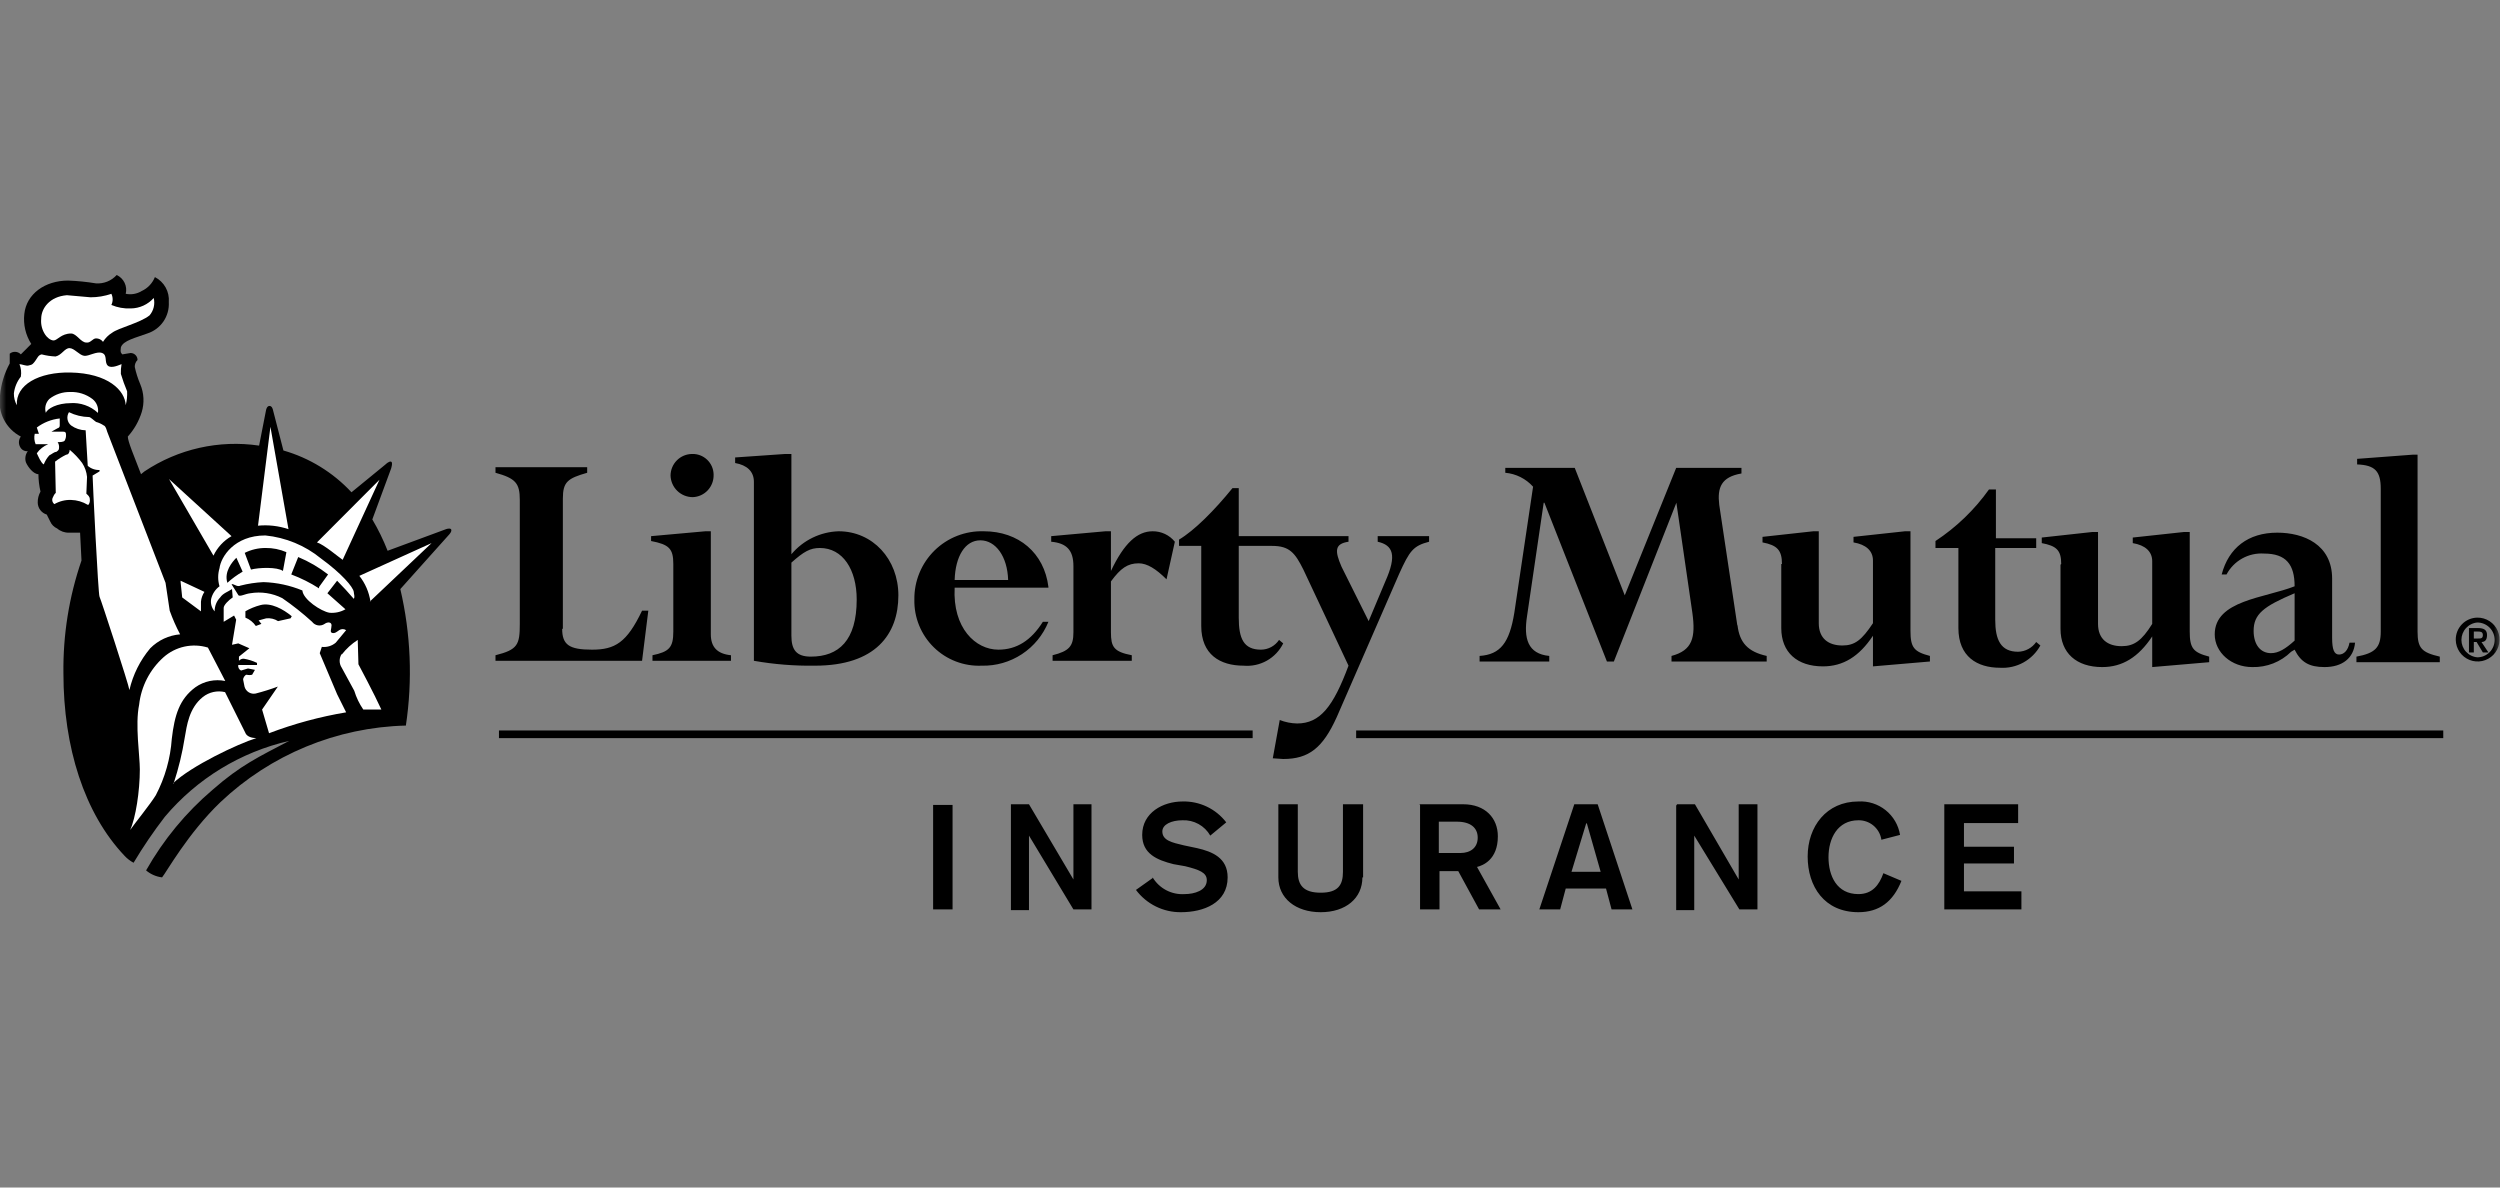 <svg width="200" height="95" viewBox="0 0 200 95" fill="none" xmlns="http://www.w3.org/2000/svg">
<rect x="0" y="0" width="200" height="95" fill="#808080" stroke="none"/>
<g clip-path="url(#clip0_809_10)">
<mask id="mask0_809_10" style="mask-type:luminance" maskUnits="userSpaceOnUse" x="0" y="0" width="200" height="95">
<path d="M200 0H0V95H200V0Z" fill="white"/>
</mask>
<g mask="url(#mask0_809_10)">
<path d="M155.561 64.341H161.451V65.845H157.117V67.739H161.118V69.076H157.117V71.305H161.713V72.753H155.544V64.341H155.561ZM150.504 67.126C150.426 66.698 150.199 66.312 149.863 66.036C149.527 65.761 149.104 65.614 148.67 65.622C147.003 65.622 146.28 67.071 146.28 68.575C146.28 70.079 146.947 71.528 148.67 71.528C149.781 71.528 150.337 70.803 150.671 69.856L152.115 70.469C151.449 72.141 150.337 72.976 148.67 72.976C145.947 72.976 144.613 70.915 144.613 68.519C144.613 66.124 146.114 64.118 148.67 64.118C149.457 64.072 150.234 64.32 150.849 64.813C151.465 65.307 151.877 66.012 152.004 66.792L150.504 67.182V67.126ZM134.166 64.341H135.594L139.095 70.358V64.341H140.596V72.753H139.151L135.539 66.848V72.809H134.094V64.452L134.166 64.341ZM125.941 64.341H127.814L130.593 72.753H128.926L128.481 71.082H125.258L124.813 72.753H123.146L125.925 64.397L125.941 64.341ZM126.886 65.901L125.719 69.745H128.053L126.942 65.845L126.886 65.901ZM113.549 64.341H117.05C118.828 64.341 119.828 65.455 119.828 66.904C119.828 68.798 118.606 69.244 118.161 69.355L120.051 72.753H118.328L116.661 69.689H115.16V72.753H113.604V64.397L113.549 64.341ZM115.105 68.241H116.828C117.661 68.241 118.217 67.795 118.217 67.015C118.217 66.235 117.661 65.734 116.55 65.734H115.105V68.241ZM108.992 70.191C108.992 71.862 107.658 72.976 105.658 72.976C103.657 72.976 102.268 71.862 102.268 70.191V64.341H103.824V69.745C103.824 70.803 104.269 71.416 105.658 71.416C107.047 71.416 107.436 70.803 107.436 69.745V64.341H109.048V70.191H108.992ZM92.21 70.191C92.473 70.627 92.85 70.982 93.301 71.218C93.752 71.453 94.258 71.561 94.766 71.528C95.544 71.528 96.544 71.249 96.544 70.413C96.544 69.801 95.933 69.578 94.821 69.299L93.877 69.132C92.543 68.798 91.376 68.296 91.376 66.792C91.376 65.01 93.043 64.118 94.599 64.118C95.273 64.1 95.941 64.242 96.55 64.532C97.158 64.823 97.69 65.254 98.1 65.789L96.822 66.848C96.6 66.459 96.275 66.138 95.882 65.922C95.49 65.706 95.046 65.602 94.599 65.622C93.71 65.622 92.987 65.957 92.987 66.514C92.987 67.238 93.766 67.405 94.71 67.628L95.766 67.851C96.989 68.129 98.211 68.631 98.211 70.191C98.211 72.252 96.266 72.976 94.488 72.976C93.788 72.985 93.097 72.828 92.469 72.518C91.841 72.209 91.296 71.755 90.876 71.194L92.21 70.246V70.191ZM80.873 64.341H82.318L85.874 70.358V64.341H87.319V72.753H85.874L82.318 66.848V72.809H80.873V64.341ZM74.649 72.753V64.397H76.205V72.753H74.649ZM108.492 59.048V58.435H195.461V59.048H108.492ZM39.917 59.048V58.435H100.212V59.048H39.917ZM198.184 49.41C198.53 49.405 198.87 49.502 199.161 49.691C199.452 49.879 199.681 50.149 199.818 50.468C199.956 50.786 199.996 51.139 199.934 51.48C199.872 51.821 199.71 52.137 199.469 52.386C199.228 52.635 198.919 52.807 198.58 52.88C198.242 52.953 197.89 52.924 197.568 52.797C197.246 52.669 196.969 52.449 196.772 52.163C196.575 51.878 196.467 51.54 196.461 51.193C196.457 50.962 196.498 50.733 196.582 50.518C196.667 50.304 196.793 50.108 196.953 49.942C197.113 49.776 197.304 49.644 197.515 49.553C197.727 49.462 197.954 49.413 198.184 49.41ZM198.184 52.586C198.553 52.586 198.906 52.439 199.166 52.178C199.427 51.917 199.573 51.562 199.573 51.193C199.573 50.824 199.427 50.469 199.166 50.208C198.906 49.947 198.553 49.8 198.184 49.8C197.837 49.831 197.514 49.992 197.279 50.249C197.044 50.507 196.914 50.844 196.914 51.193C196.914 51.542 197.044 51.879 197.279 52.137C197.514 52.394 197.837 52.555 198.184 52.586ZM197.517 50.246H198.24C198.74 50.246 198.962 50.413 198.962 50.803C198.962 51.193 198.795 51.36 198.518 51.36L199.073 52.196H198.629L198.129 51.36H197.906V52.196H197.517V50.246ZM197.906 51.081H198.24C198.462 51.081 198.629 51.081 198.629 50.803C198.629 50.524 198.406 50.524 198.24 50.524H197.906V51.081ZM190.46 39.103C190.46 37.711 190.015 37.209 188.57 37.154V36.708L193.016 36.374H193.405V50.524C193.405 51.861 193.738 52.196 195.183 52.53V52.976H188.515V52.53C190.015 52.252 190.46 51.806 190.46 50.524V39.103ZM186.57 46.346V51.026C186.57 51.973 186.736 52.363 187.125 52.363C187.514 52.363 187.848 52.029 187.959 51.416H188.404C188.292 52.642 187.403 53.366 185.958 53.366C184.736 53.366 184.069 52.976 183.569 51.973L183.291 52.14C182.881 52.544 182.394 52.86 181.86 53.071C181.325 53.281 180.753 53.382 180.179 53.366C178.512 53.366 177.178 52.196 177.178 50.747C177.178 48.017 181.179 47.85 183.569 46.903C183.569 45.176 182.902 44.285 181.124 44.285C180.516 44.244 179.91 44.38 179.377 44.677C178.845 44.973 178.409 45.417 178.123 45.956H177.734C178.29 43.839 179.846 42.613 182.18 42.613C184.291 42.613 186.57 43.56 186.57 46.29V46.346ZM183.569 51.249V47.46C181.068 48.519 180.29 49.132 180.29 50.469C180.29 51.583 180.846 52.252 181.679 52.252C182.274 52.252 182.83 51.917 183.569 51.249ZM164.897 45.12C164.897 44.006 164.508 43.672 163.341 43.449V43.003L167.398 42.558H167.842V49.912C167.842 51.137 168.62 51.694 169.732 51.694C170.732 51.694 171.343 51.249 172.177 49.912V44.898C172.177 44.118 171.621 43.616 170.621 43.449V43.003L174.733 42.558H175.178V50.524C175.178 51.861 175.455 52.196 176.734 52.53V52.976L172.177 53.366V50.914C171.065 52.586 169.787 53.366 168.176 53.366C166.119 53.366 164.841 52.252 164.841 50.302V45.176L164.897 45.12ZM156.672 43.839H154.838V43.282C156.506 42.184 157.957 40.786 159.117 39.159H159.673V43.059H162.896V43.839H159.618V49.577C159.618 51.193 160.062 52.14 161.451 52.14C161.736 52.132 162.015 52.058 162.266 51.922C162.517 51.787 162.733 51.594 162.896 51.36L163.23 51.639C162.916 52.211 162.446 52.682 161.876 52.998C161.305 53.313 160.657 53.46 160.007 53.421C158.173 53.421 156.672 52.53 156.672 50.246V43.839ZM142.557 45.12C142.557 44.006 142.168 43.616 141.001 43.393V42.948L145.058 42.502H145.502V49.856C145.502 51.081 146.28 51.639 147.392 51.639C148.392 51.639 148.948 51.193 149.837 49.856V44.842C149.837 44.062 149.281 43.56 148.281 43.393V42.948L152.393 42.502H152.838V50.469C152.838 51.806 153.116 52.14 154.394 52.474V52.92L149.837 53.31V50.859C148.726 52.53 147.447 53.31 145.836 53.31C143.78 53.31 142.502 52.196 142.502 50.246V45.12H142.557ZM139.001 50.023C139.167 51.416 139.834 52.14 141.335 52.474V52.92H133.721V52.474C135.388 52.029 135.666 51.026 135.388 49.02L134.11 40.218L129.109 52.92H128.553L123.552 40.218H123.496L122.162 49.299C121.885 51.081 122.218 52.307 123.941 52.474V52.92H118.367V52.474C120.034 52.363 120.757 51.416 121.146 49.02L122.646 38.936C122.072 38.296 121.278 37.898 120.423 37.822V37.432H125.98L129.981 47.627L134.094 37.432H139.317V37.878C137.706 38.156 137.372 38.992 137.539 40.385L138.984 50.023H139.001ZM110.215 42.892H114.327V43.338C113.049 43.672 112.771 44.062 111.937 45.9L106.936 57.377C105.825 59.828 104.713 60.72 102.657 60.72L101.823 60.664L102.379 57.6C102.822 57.775 103.292 57.869 103.768 57.878C105.602 57.878 106.658 56.541 107.881 53.254L104.269 45.566C103.602 44.229 103.157 43.672 101.768 43.672H99.1V49.41C99.1 51.081 99.489 51.973 100.879 51.973C101.165 51.971 101.446 51.899 101.698 51.763C101.95 51.627 102.165 51.431 102.324 51.193L102.657 51.471C102.369 52.053 101.913 52.535 101.348 52.853C100.782 53.171 100.135 53.311 99.489 53.254C97.6 53.254 96.1 52.363 96.1 50.079V43.672H94.321V43.17C95.544 42.446 97.155 40.831 98.6 39.048H99.1V42.892H107.881V43.338C106.769 43.505 106.769 44.062 107.325 45.343L109.492 49.689L110.826 46.513C111.771 44.396 111.437 43.616 110.215 43.338V42.892ZM93.321 46.346C92.487 45.51 91.765 45.065 91.098 45.065C90.209 45.065 89.653 45.455 88.875 46.513V50.58C88.875 51.75 89.097 52.14 90.542 52.419V52.864H84.207V52.419C85.541 52.084 85.874 51.694 85.874 50.58V45.288C85.874 44.006 85.319 43.449 84.096 43.338V42.892L88.431 42.502H88.875V45.678C89.931 43.449 90.987 42.502 92.21 42.502C92.549 42.498 92.886 42.572 93.194 42.716C93.502 42.861 93.773 43.073 93.988 43.338L93.321 46.346ZM83.874 47.015H76.372C76.205 50.246 78.039 51.973 79.873 51.973C81.317 51.973 82.484 51.249 83.429 49.744H83.874C83.445 50.803 82.705 51.706 81.752 52.333C80.799 52.96 79.678 53.282 78.539 53.254C77.832 53.285 77.127 53.17 76.466 52.916C75.806 52.663 75.204 52.276 74.699 51.78C74.194 51.283 73.796 50.689 73.529 50.032C73.262 49.375 73.133 48.671 73.149 47.962C73.139 47.233 73.277 46.509 73.555 45.835C73.832 45.161 74.243 44.55 74.762 44.04C75.282 43.53 75.899 43.13 76.577 42.866C77.255 42.602 77.979 42.478 78.706 42.502C81.484 42.502 83.54 44.229 83.874 46.959V47.015ZM76.372 46.402H80.651C80.595 44.508 79.65 43.226 78.428 43.226C77.205 43.226 76.427 44.508 76.372 46.402ZM63.312 36.318V44.34C63.777 43.784 64.355 43.333 65.006 43.016C65.657 42.699 66.368 42.524 67.091 42.502C69.814 42.502 71.87 44.73 71.87 47.627C71.87 50.747 70.037 53.254 65.202 53.254C63.563 53.279 61.926 53.148 60.312 52.864V38.546C60.312 37.711 59.756 37.209 58.811 37.042V36.596L62.812 36.318H63.312ZM63.312 45.009V50.859C63.312 51.973 63.701 52.53 64.868 52.53C67.091 52.53 68.536 51.249 68.536 47.962C68.536 45.566 67.425 43.839 65.591 43.839C64.813 43.839 64.313 44.118 63.312 45.009ZM55.366 36.318C55.585 36.31 55.803 36.346 56.008 36.424C56.213 36.501 56.401 36.618 56.561 36.768C56.721 36.918 56.85 37.098 56.941 37.298C57.031 37.498 57.081 37.714 57.088 37.934V37.989C57.1 38.447 56.932 38.89 56.62 39.224C56.308 39.558 55.877 39.755 55.421 39.772C54.959 39.772 54.515 39.592 54.183 39.27C53.851 38.947 53.657 38.508 53.643 38.045C53.646 37.588 53.828 37.15 54.151 36.827C54.473 36.504 54.91 36.321 55.366 36.318ZM56.866 50.747C56.866 51.75 57.366 52.307 58.478 52.419V52.864H52.198V52.419C53.532 52.14 53.865 51.806 53.865 50.524V45.12C53.865 43.895 53.532 43.56 52.087 43.282V42.892L56.422 42.502H56.866V50.747ZM44.974 50.302C44.974 51.583 45.53 51.973 47.363 51.973C49.197 51.973 50.142 51.416 51.365 48.853H51.865L51.365 52.864H39.639V52.419C41.417 51.973 41.584 51.583 41.584 49.912V39.995C41.584 38.658 41.251 38.268 39.639 37.822V37.376H46.974V37.822C45.418 38.268 45.029 38.546 45.029 39.883V50.302H44.974ZM36.083 42.335C36.194 42.502 35.916 42.781 35.916 42.781L32.026 47.126C32.864 50.705 33.015 54.41 32.47 58.045C26.939 58.182 21.654 60.365 17.633 64.174C15.021 66.681 13.298 69.801 12.965 70.191C12.494 70.133 12.05 69.94 11.687 69.633C13.071 67.181 14.877 64.993 17.021 63.171C19.244 61.221 20.689 60.553 23.134 59.271C19.25 60.161 15.759 62.292 13.187 65.344C12.282 66.519 11.447 67.747 10.686 69.021C10.416 68.877 10.171 68.689 9.964 68.464C6.741 65.065 5.074 59.773 5.074 53.867C5.034 50.798 5.522 47.745 6.519 44.842L6.407 42.613H5.518C5.173 42.623 4.837 42.504 4.574 42.279C4.325 42.17 4.126 41.971 4.018 41.722L3.74 41.165C3.536 41.103 3.356 40.978 3.226 40.808C3.097 40.638 3.024 40.432 3.018 40.218C3.01 39.906 3.087 39.598 3.24 39.326C3.133 38.87 3.077 38.403 3.073 37.934C2.684 37.934 2.24 37.376 2.073 36.986C2.025 36.837 2.014 36.678 2.04 36.523C2.066 36.367 2.129 36.221 2.223 36.095C2.099 36.108 1.975 36.082 1.866 36.023C1.757 35.963 1.668 35.872 1.612 35.761C1.539 35.631 1.506 35.483 1.516 35.335C1.526 35.186 1.578 35.044 1.667 34.925C1.08 34.623 0.602 34.142 0.303 33.552C0.004 32.962 -0.102 32.292 -2.1331e-05 31.638C0.082 30.739 0.346 29.867 0.778 29.075V28.295C0.905 28.189 1.068 28.136 1.234 28.147C1.399 28.157 1.554 28.23 1.667 28.351L2.501 27.515C2.048 26.804 1.852 25.959 1.945 25.12C2.112 23.504 3.612 22.446 5.446 22.446C6.191 22.472 6.933 22.547 7.669 22.669C7.979 22.692 8.291 22.644 8.58 22.528C8.869 22.412 9.127 22.232 9.336 22C9.611 22.128 9.834 22.348 9.966 22.622C10.098 22.897 10.13 23.208 10.058 23.504C10.497 23.595 10.954 23.515 11.336 23.281C11.818 23.059 12.196 22.66 12.392 22.167C12.755 22.353 13.055 22.643 13.253 23C13.451 23.357 13.538 23.766 13.504 24.173C13.536 24.723 13.383 25.268 13.072 25.723C12.759 26.177 12.305 26.513 11.781 26.68C10.892 27.014 9.836 27.237 9.669 27.794C9.614 28.24 9.669 28.184 9.781 28.351L10.447 28.24C10.595 28.24 10.736 28.298 10.84 28.403C10.945 28.507 11.003 28.649 11.003 28.797C10.929 28.869 10.871 28.956 10.833 29.052C10.795 29.148 10.777 29.251 10.781 29.354C10.884 29.831 11.033 30.298 11.225 30.747C11.52 31.454 11.559 32.242 11.336 32.975C11.11 33.697 10.731 34.362 10.225 34.925C10.225 35.315 10.725 36.485 11.281 37.934L11.559 37.711C14.256 35.911 17.523 35.176 20.728 35.649L21.284 32.808C21.284 32.808 21.339 32.474 21.562 32.474C21.784 32.474 21.84 32.808 21.84 32.808L22.673 36.039C24.758 36.637 26.64 37.793 28.119 39.382L30.842 37.154C30.842 37.154 31.12 36.875 31.287 36.931C31.453 36.986 31.287 37.488 31.287 37.488L29.786 41.555C30.26 42.356 30.669 43.195 31.009 44.062L35.677 42.335C35.677 42.335 35.971 42.223 36.083 42.335Z" fill="black"/>
<path d="M7.019 40.385C6.615 40.141 6.156 40.007 5.685 39.995C5.218 39.979 4.756 40.095 4.351 40.329C4.266 40.267 4.207 40.176 4.187 40.072C4.166 39.969 4.185 39.862 4.24 39.772C4.351 39.493 4.462 39.438 4.462 39.438L4.407 36.931C4.683 36.715 4.981 36.528 5.296 36.374C5.463 36.374 5.574 36.206 5.574 35.984C5.948 36.295 6.284 36.65 6.574 37.042C6.793 37.376 6.927 37.758 6.963 38.156L6.908 39.493C7.019 39.605 7.185 39.716 7.185 39.939C7.209 40.097 7.169 40.257 7.074 40.385H7.019ZM7.963 47.739C7.852 47.572 7.408 38.379 7.408 38.045L7.963 37.711V37.599C7.617 37.613 7.279 37.493 7.019 37.265L6.852 34.424C6.432 34.416 6.025 34.28 5.685 34.034C5.532 33.909 5.43 33.732 5.399 33.536C5.369 33.341 5.411 33.141 5.518 32.975C6.02 33.223 6.571 33.356 7.13 33.365C7.241 33.365 7.519 33.644 7.686 33.755C7.903 33.814 8.11 33.908 8.297 34.034C8.463 34.089 8.519 34.368 8.575 34.535L13.243 46.625L13.576 48.853C13.808 49.504 14.087 50.137 14.41 50.747C13.506 50.822 12.659 51.218 12.02 51.861C11.208 52.827 10.636 53.973 10.353 55.204C10.297 54.758 8.075 47.962 7.963 47.739ZM13.743 59.104C13.635 60.681 13.199 62.218 12.465 63.617C12.02 64.341 10.797 65.845 10.409 66.402C10.853 65.455 11.187 63.282 11.187 61.555C11.187 60.441 10.797 57.99 11.131 56.374C11.293 54.915 11.985 53.566 13.076 52.586C13.552 52.161 14.13 51.866 14.752 51.729C15.375 51.593 16.023 51.619 16.633 51.806L18.022 54.48C17.61 54.395 17.186 54.396 16.775 54.482C16.364 54.568 15.975 54.738 15.632 54.981C14.354 55.928 13.965 57.21 13.743 59.104ZM13.893 62.67C14.287 61.47 14.585 60.24 14.782 58.993C14.949 58.045 15.115 56.653 16.227 55.761C16.474 55.565 16.763 55.428 17.071 55.36C17.379 55.293 17.699 55.296 18.005 55.371L19.617 58.603C19.728 58.937 20.172 59.048 20.506 59.048C19.061 59.494 15.282 61.277 13.837 62.67H13.893ZM27.341 52.363C27.697 51.903 28.13 51.507 28.619 51.193L28.675 53.143C28.675 53.143 29.953 55.538 30.509 56.764H29.064C28.747 56.303 28.503 55.796 28.341 55.26L27.341 53.421C27.231 53.257 27.172 53.063 27.172 52.864C27.172 52.666 27.231 52.472 27.341 52.307V52.363ZM5.668 32.251C4.557 32.251 3.779 32.697 3.668 33.031C3.609 32.837 3.603 32.631 3.652 32.435C3.701 32.239 3.803 32.06 3.946 31.917C4.42 31.544 5.009 31.347 5.613 31.36C6.252 31.335 6.88 31.531 7.391 31.917C7.558 32.046 7.687 32.217 7.765 32.413C7.843 32.609 7.867 32.822 7.836 33.031C7.538 32.755 7.188 32.543 6.805 32.409C6.423 32.275 6.017 32.221 5.613 32.251H5.668ZM3.295 25.51C3.295 24.674 3.962 23.727 5.352 23.616L7.241 23.783C7.808 23.785 8.372 23.691 8.908 23.504C8.977 23.643 9.012 23.795 9.012 23.95C9.012 24.105 8.977 24.257 8.908 24.396C9.399 24.605 9.931 24.7 10.464 24.674C10.811 24.671 11.153 24.595 11.469 24.451C11.785 24.307 12.067 24.098 12.298 23.838C12.356 24.081 12.356 24.333 12.298 24.575C12.24 24.817 12.126 25.042 11.964 25.231C11.187 25.844 9.464 26.234 8.964 26.624C8.669 26.805 8.421 27.053 8.241 27.348C8.177 27.261 8.093 27.191 7.997 27.142C7.9 27.094 7.793 27.069 7.686 27.07C7.408 27.07 7.241 27.46 6.908 27.404C6.463 27.404 6.13 26.68 5.685 26.68C4.907 26.68 4.574 27.237 4.296 27.237C4.018 27.237 3.74 26.958 3.629 26.791C3.37 26.417 3.252 25.963 3.295 25.51ZM5.685 29.8C3.073 29.744 1.239 30.802 1.35 32.418C1.187 32.13 1.104 31.802 1.111 31.471C1.168 30.982 1.361 30.519 1.667 30.134C1.724 29.796 1.685 29.449 1.556 29.131C1.723 29.131 2.112 29.298 2.278 29.242C2.612 29.187 2.667 29.075 2.834 28.852C3.001 28.63 3.056 28.407 3.334 28.351C3.698 28.447 4.07 28.503 4.446 28.518C4.946 28.407 5.168 27.85 5.557 27.85C5.946 27.85 6.335 28.407 6.724 28.463C7.113 28.518 7.724 28.073 8.169 28.24C8.614 28.407 8.336 28.964 8.614 29.242C8.891 29.521 9.558 29.187 9.725 29.131C9.677 29.388 9.658 29.65 9.669 29.911C9.811 30.384 9.978 30.849 10.169 31.304C10.188 31.679 10.15 32.054 10.058 32.418C10.003 31.248 8.669 29.855 5.613 29.8H5.685ZM3.851 35.538H2.851C2.74 35.274 2.715 34.981 2.779 34.702H3.112L2.945 34.201C3.481 33.799 4.114 33.549 4.779 33.477V34.034C4.784 34.085 4.77 34.136 4.739 34.178C4.708 34.219 4.663 34.247 4.612 34.257L4.112 34.535H5.057C5.224 34.535 5.279 34.591 5.279 34.758C5.296 34.933 5.257 35.108 5.168 35.259C5.057 35.371 4.779 35.371 4.612 35.371C4.701 35.502 4.74 35.659 4.724 35.816C4.724 35.984 4.668 36.039 4.501 36.151C4.335 36.151 4.168 36.318 3.946 36.429C3.754 36.641 3.603 36.886 3.501 37.154C3.279 37.042 3.056 36.485 2.945 36.262C3.171 35.938 3.486 35.687 3.851 35.538ZM28.302 47.349C28.302 47.516 28.414 47.739 28.302 47.906C27.875 47.41 27.43 46.925 26.969 46.457L26.191 47.46L27.636 48.742C27.248 48.963 26.802 49.06 26.358 49.02C25.691 48.909 24.246 47.962 24.19 47.237C23.201 46.829 22.147 46.603 21.078 46.569C20.459 46.599 19.845 46.693 19.244 46.847C19.022 46.959 18.8 46.792 18.633 46.736H18.522L19.078 47.627C19.244 47.739 19.578 47.516 20.022 47.46C20.894 47.315 21.79 47.451 22.579 47.85C23.417 48.427 24.215 49.059 24.968 49.744C25.081 49.896 25.249 49.998 25.435 50.029C25.621 50.06 25.812 50.018 25.968 49.912C26.191 49.744 26.524 49.744 26.524 50.023C26.524 50.302 26.358 50.58 26.58 50.636C26.802 50.691 26.969 50.524 27.136 50.413C27.218 50.358 27.314 50.328 27.413 50.328C27.512 50.328 27.609 50.358 27.691 50.413L26.858 51.416C26.705 51.545 26.528 51.641 26.336 51.698C26.145 51.756 25.944 51.773 25.746 51.75L25.579 52.252L26.969 55.538L27.691 56.987C25.585 57.339 23.519 57.899 21.523 58.658L20.967 56.764L22.229 54.926C21.646 55.142 21.052 55.328 20.45 55.483C20.259 55.522 20.06 55.486 19.895 55.382C19.729 55.278 19.61 55.115 19.561 54.926L19.45 54.368C19.45 54.201 19.617 53.978 19.728 53.978C19.874 54.014 20.026 54.014 20.172 53.978L20.395 53.589L19.839 53.477L19.283 53.644C19.202 53.605 19.136 53.54 19.096 53.459C19.056 53.379 19.044 53.287 19.061 53.199H20.561V53.031C20.227 52.87 19.872 52.758 19.506 52.697C19.432 52.692 19.359 52.705 19.291 52.734C19.223 52.763 19.164 52.808 19.116 52.864V52.53L19.95 51.861L19.061 51.471L18.561 51.583L18.894 49.577L18.727 49.243L17.894 49.744V48.63C17.894 48.407 18.283 48.017 18.616 47.794L18.561 47.126C18.227 47.349 17.838 47.46 17.616 47.794C17.472 47.941 17.359 48.116 17.282 48.307C17.206 48.498 17.168 48.703 17.172 48.909C17.052 48.774 16.964 48.614 16.916 48.44C16.868 48.266 16.86 48.083 16.894 47.906C16.992 47.504 17.228 47.149 17.561 46.903C17.419 46.431 17.419 45.927 17.561 45.455C17.672 44.563 18.727 42.836 21.228 42.836C22.858 42.998 24.404 43.637 25.674 44.675C27.358 45.9 28.247 46.959 28.302 47.349ZM25.524 46.959L26.246 45.956C25.515 45.388 24.711 44.919 23.857 44.563L23.301 45.956C24.079 46.248 24.824 46.621 25.524 47.07V46.959ZM22.634 45.678L22.912 44.173C22.386 43.945 21.818 43.831 21.245 43.839C20.666 43.836 20.095 43.97 19.578 44.229L20.078 45.566C20.689 45.399 22.19 45.343 22.634 45.678ZM18.189 46.625C18.562 46.284 18.972 45.985 19.411 45.733L18.911 44.619C18.578 44.953 17.911 45.733 18.189 46.625ZM19.633 48.853V49.41C19.971 49.546 20.26 49.779 20.467 50.079L20.912 49.912L20.689 49.633L21.3 49.466C21.631 49.432 21.964 49.51 22.245 49.689L23.245 49.466L23.34 49.299C22.673 48.742 21.673 48.184 20.839 48.407C20.411 48.518 20 48.687 19.617 48.909L19.633 48.853ZM29.636 48.129C29.526 47.375 29.219 46.664 28.747 46.068L34.526 43.449L29.581 48.129H29.636ZM13.521 38.324L18.522 42.892C17.893 43.252 17.389 43.796 17.077 44.452L13.521 38.324ZM16.355 47.349C16.2 47.582 16.104 47.85 16.077 48.129V48.909L14.576 47.794L14.448 46.569V46.457L16.355 47.349ZM25.357 43.393L30.359 38.379L27.413 44.786C27.08 44.563 25.913 43.56 25.357 43.393ZM20.634 42.112L21.634 34.145L23.079 42.335C22.293 42.068 21.459 41.973 20.634 42.056V42.112Z" fill="white"/>
</g>
</g>
<defs>
<clipPath id="clip0_809_10">
<rect width="200" height="95" fill="white"/>
</clipPath>
</defs>
</svg>

